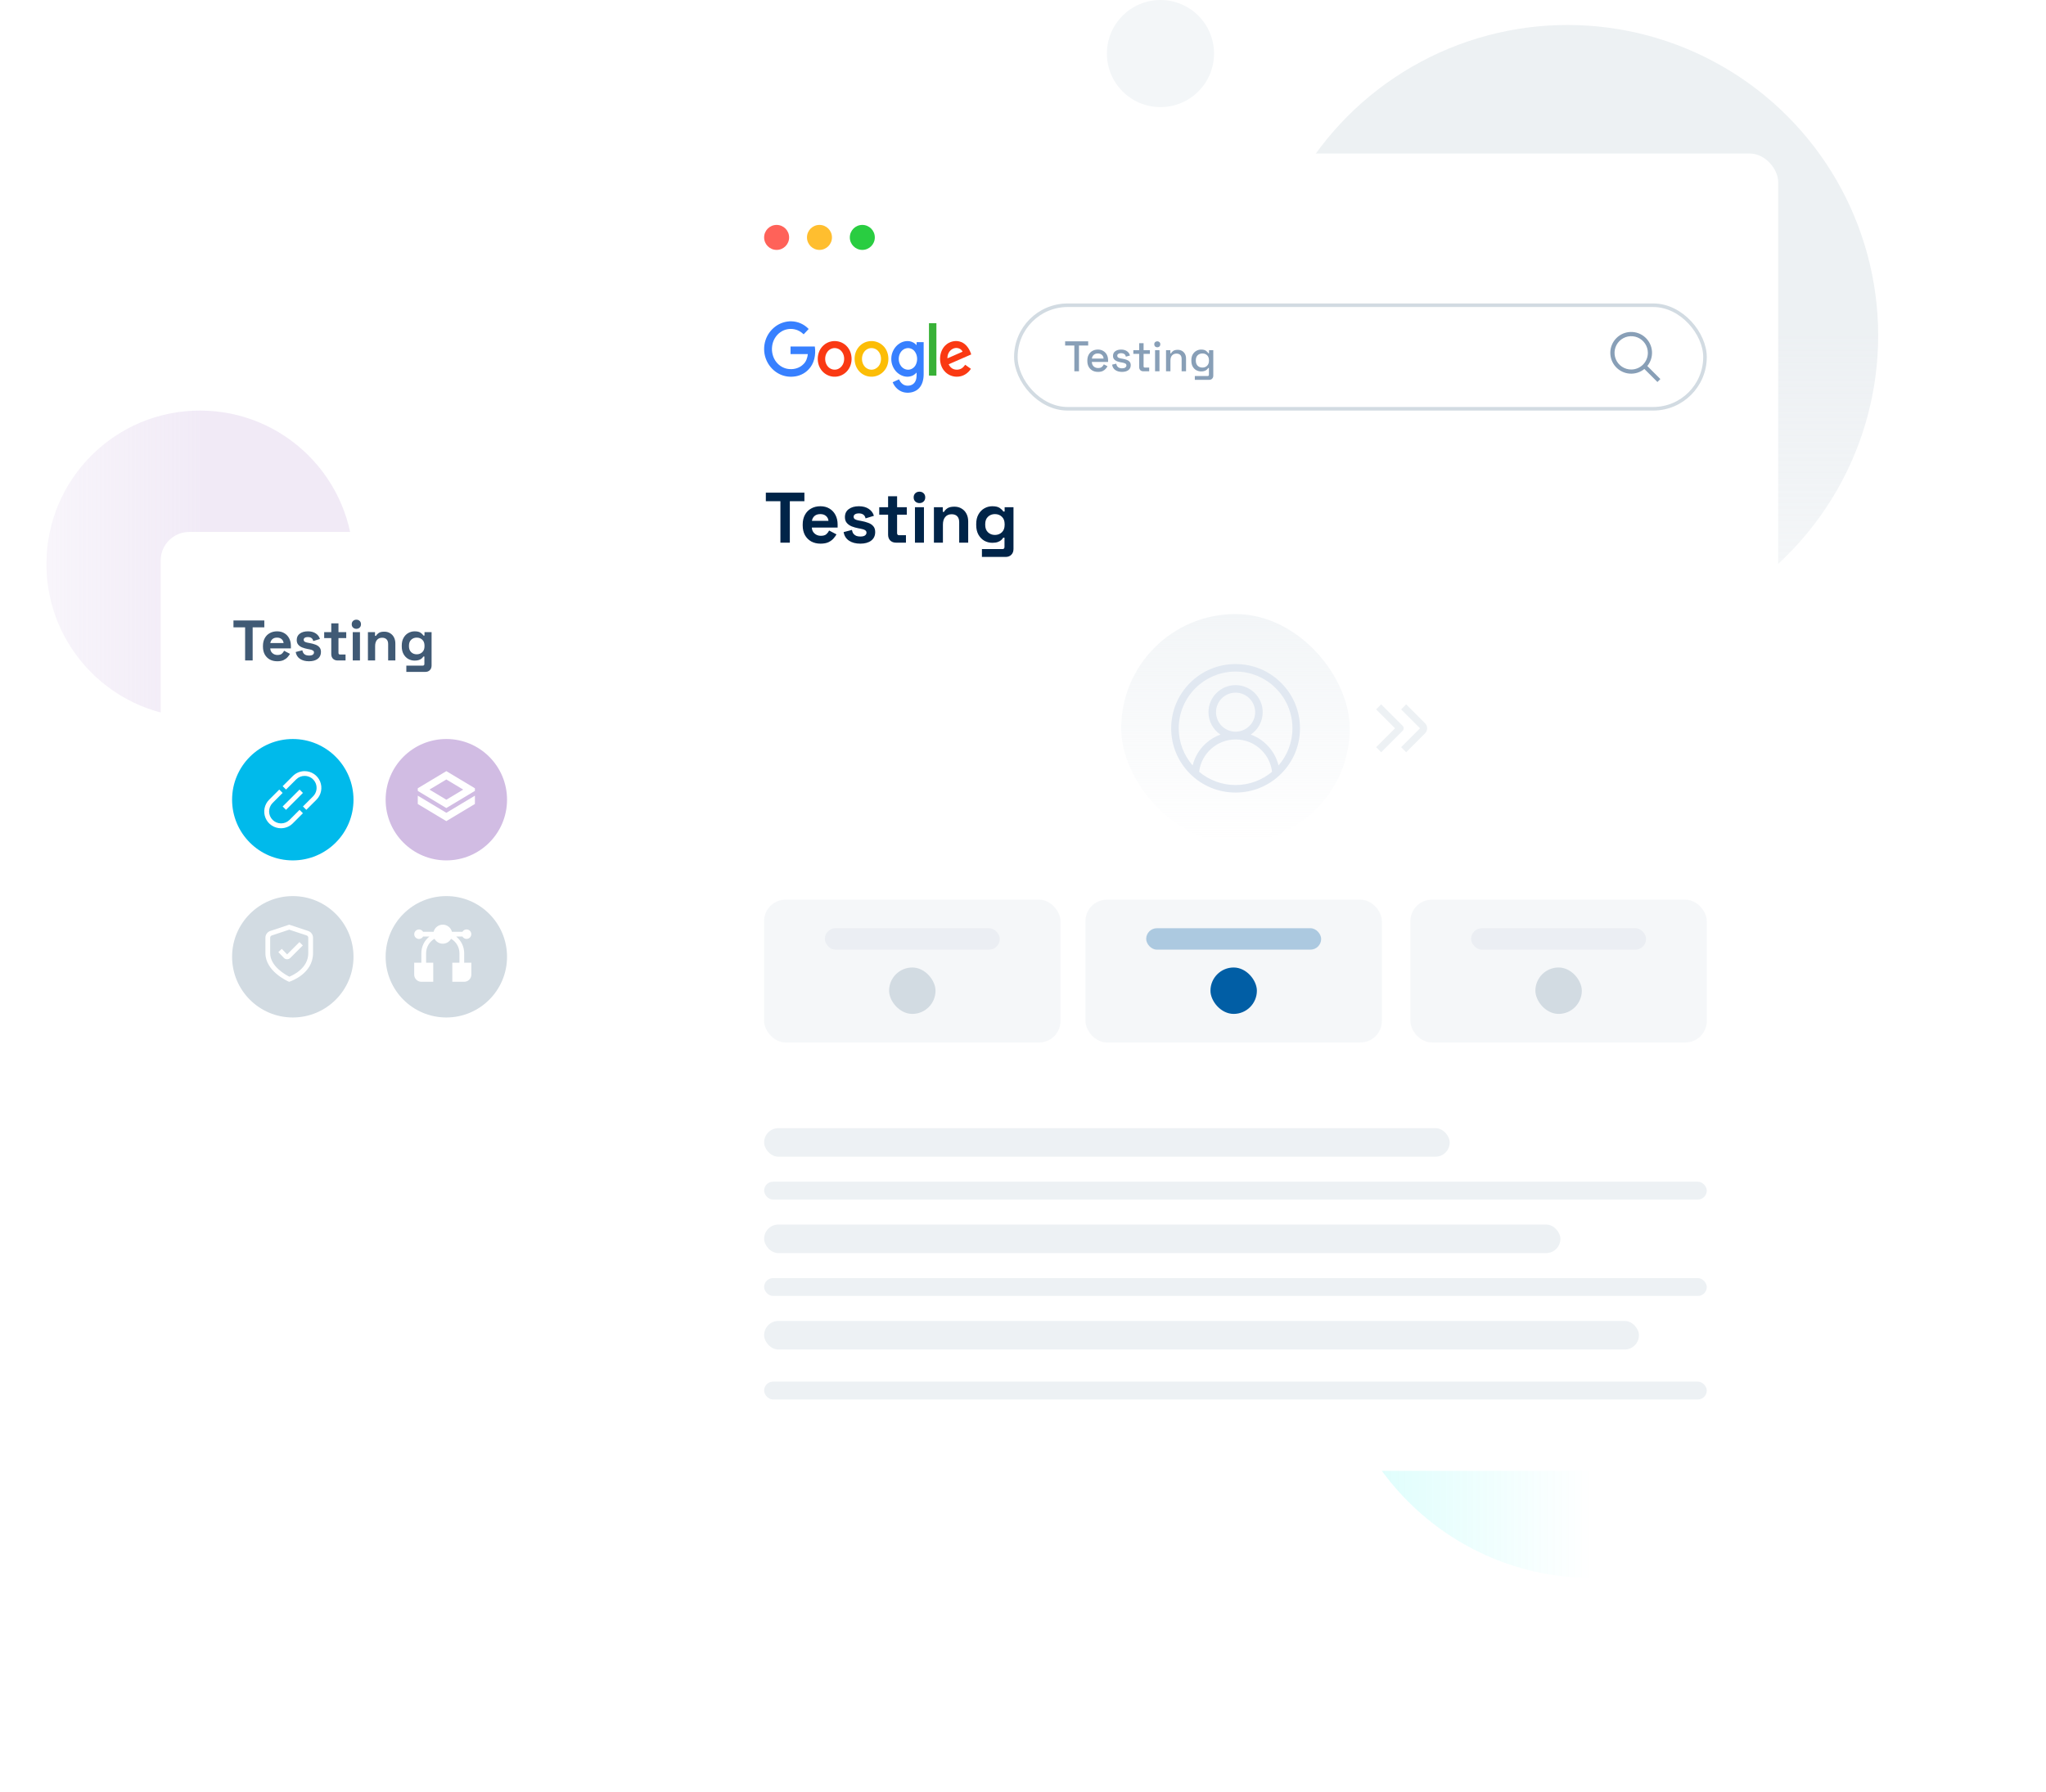 <svg fill="none" height="502" viewBox="0 0 573 502" width="573" xmlns="http://www.w3.org/2000/svg" xmlns:xlink="http://www.w3.org/1999/xlink"><filter id="a" color-interpolation-filters="sRGB" filterUnits="userSpaceOnUse" height="489" width="424" x="149" y="13"><feGaussianBlur stdDeviation="30"/></filter><filter id="b" color-interpolation-filters="sRGB" filterUnits="userSpaceOnUse" height="277" width="237" x="0" y="119"><feGaussianBlur stdDeviation="30"/></filter><linearGradient id="c" gradientUnits="userSpaceOnUse" x1="87" x2="87" y1="-0" y2="174"><stop offset="0" stop-color="#d2dbe2"/><stop offset="1" stop-color="#d2dbe2" stop-opacity="0"/></linearGradient><linearGradient id="d" gradientUnits="userSpaceOnUse" x1="146" x2="0" y1="73" y2="73"><stop offset="0" stop-color="#00f5eb"/><stop offset="1" stop-color="#00f5eb" stop-opacity="0"/></linearGradient><linearGradient id="e" gradientUnits="userSpaceOnUse" x1="0" x2="86" y1="43" y2="43"><stop offset="0" stop-color="#d1bce3"/><stop offset="1" stop-color="#d1bce3" stop-opacity="0"/></linearGradient><linearGradient id="f" gradientUnits="userSpaceOnUse" x1="346" x2="346" y1="172" y2="236"><stop offset="0" stop-color="#edf1f4"/><stop offset="1" stop-color="#edf1f4" stop-opacity="0"/></linearGradient><clipPath id="g"><path d="m328 186h36.075v36h-36.075z"/></clipPath><clipPath id="h"><path d="m214 90h58v20h-58z"/></clipPath><clipPath id="i"><path d="m451 93h14v14h-14z"/></clipPath><clipPath id="j"><path d="m74 216h16v16h-16z"/></clipPath><clipPath id="k"><path d="m117 215h16v16h-16z"/></clipPath><clipPath id="l"><path d="m73 259h16v16h-16z"/></clipPath><clipPath id="m"><path d="m116 259h16v16h-16z"/></clipPath><circle fill="url(#c)" opacity=".4" r="87" transform="matrix(-1 0 0 1 439 94)"/><circle fill="url(#d)" opacity=".3" r="73" transform="matrix(-1 0 0 1 446 369)"/><circle fill="url(#e)" opacity=".3" r="43" transform="matrix(-1 0 0 1 56 158)"/><circle fill="#f3f6f8" r="15" transform="matrix(-1 0 0 1 325 15)"/><g filter="url(#a)"><rect fill="#fff" height="369" rx="8" width="304" x="194" y="43"/></g><g fill="#edf1f4"><rect height="8" rx="4" width="192" x="214" y="316"/><rect height="8" rx="4" width="223" x="214" y="343"/><rect height="8" rx="4" width="245" x="214" y="370"/><rect height="5" rx="2.5" width="264" x="214" y="331"/><rect height="5" rx="2.5" width="264" x="214" y="358"/><rect height="5" rx="2.5" width="264" x="214" y="387"/><rect height="40" opacity=".5" rx="6" width="83" x="214" y="252"/></g><rect fill="#d2dbe2" height="6" opacity=".3" rx="3" width="49" x="231" y="260"/><rect fill="#d2dbe2" height="13" rx="6.5" width="13" x="249" y="271"/><rect fill="#edf1f4" height="40" opacity=".5" rx="6" width="83" x="304" y="252"/><rect fill="#015ea5" height="6" opacity=".3" rx="3" width="49" x="321" y="260"/><rect fill="#015ea5" height="13" rx="6.5" width="13" x="339" y="271"/><rect fill="#edf1f4" height="40" opacity=".5" rx="6" width="83" x="395" y="252"/><rect fill="#d2dbe2" height="6" opacity=".3" rx="3" width="49" x="412" y="260"/><rect fill="#d2dbe2" height="13" rx="6.5" width="13" x="430" y="271"/><path d="m399.1 202.586-5.289-5.293-1.411 1.414 5.289 5.293-5.289 5.293 1.415 1.414 5.285-5.293c.375-.375.586-.884.586-1.414s-.211-1.039-.586-1.414z" fill="#edf1f4"/><path d="m392.811 203.293-6-6-1.411 1.414 5.289 5.293-5.289 5.293 1.415 1.414 6-6c.187-.188.292-.443.291-.708s-.107-.519-.295-.706z" fill="#edf1f4"/><rect fill="url(#f)" height="64" opacity=".7" rx="32" width="64" x="314" y="172"/><g clip-path="url(#g)"><path d="m358.792 191.272c-3.407-3.4-7.937-5.272-12.755-5.272-4.817 0-9.347 1.872-12.754 5.272s-5.283 7.92-5.283 12.728 1.876 9.328 5.283 12.728 7.937 5.272 12.754 5.272c4.818 0 9.348-1.872 12.755-5.272s5.283-7.92 5.283-12.728-1.876-9.328-5.283-12.728zm-22.964 24.913c.596-5.114 5.002-9.063 10.209-9.063 2.746 0 5.327 1.068 7.269 3.005 1.64 1.637 2.675 3.775 2.941 6.058-2.766 2.311-6.328 3.706-10.21 3.706-3.881 0-7.443-1.394-10.209-3.706zm10.209-11.235c-3.02 0-5.478-2.453-5.478-5.467 0-3.015 2.458-5.467 5.478-5.467 3.021 0 5.479 2.452 5.479 5.467 0 3.014-2.458 5.467-5.479 5.467zm12.029 9.452c-.538-2.167-1.662-4.166-3.266-5.766-1.299-1.297-2.836-2.269-4.512-2.879 2.015-1.363 3.342-3.667 3.342-6.274 0-4.178-3.406-7.577-7.593-7.577-4.186 0-7.592 3.399-7.592 7.577 0 2.608 1.328 4.913 3.345 6.276-1.543.561-2.97 1.428-4.197 2.57-1.778 1.652-3.013 3.759-3.586 6.071-2.424-2.789-3.893-6.427-3.893-10.4 0-8.762 7.143-15.891 15.923-15.891 8.781 0 15.924 7.129 15.924 15.891 0 3.974-1.47 7.612-3.895 10.402z" fill="#e1e8f1"/></g><path d="m218.56 152v-11.6h-4.08v-2.4h10.8v2.4h-4.08v11.6zm11.243.28c-.987 0-1.86-.207-2.62-.62-.747-.427-1.334-1.02-1.76-1.78-.414-.773-.62-1.68-.62-2.72v-.24c0-1.04.206-1.94.62-2.7.413-.773.993-1.367 1.74-1.78.746-.427 1.613-.64 2.6-.64.973 0 1.82.22 2.54.66.72.427 1.28 1.027 1.68 1.8.4.76.6 1.647.6 2.66v.86h-7.22c.026.68.28 1.233.76 1.66s1.066.64 1.76.64c.706 0 1.226-.153 1.56-.46.333-.307.586-.647.76-1.02l2.06 1.08c-.187.347-.46.727-.82 1.14-.347.4-.814.747-1.4 1.04-.587.28-1.334.42-2.24.42zm-2.42-6.38h4.64c-.054-.573-.287-1.033-.7-1.38-.4-.347-.927-.52-1.58-.52-.68 0-1.22.173-1.62.52s-.647.807-.74 1.38zm13.563 6.38c-1.294 0-2.354-.28-3.18-.84-.827-.56-1.327-1.36-1.5-2.4l2.32-.6c.093.467.246.833.46 1.1.226.267.5.46.82.58.333.107.693.16 1.08.16.586 0 1.02-.1 1.3-.3.28-.213.42-.473.42-.78s-.134-.54-.4-.7c-.267-.173-.694-.313-1.28-.42l-.56-.1c-.694-.133-1.327-.313-1.9-.54-.574-.24-1.034-.567-1.38-.98-.347-.413-.52-.947-.52-1.6 0-.987.36-1.74 1.08-2.26.72-.533 1.666-.8 2.84-.8 1.106 0 2.026.247 2.76.74.733.493 1.213 1.14 1.44 1.94l-2.34.72c-.107-.507-.327-.867-.66-1.08-.32-.213-.72-.32-1.2-.32s-.847.087-1.1.26c-.254.16-.38.387-.38.68 0 .32.133.56.4.72.266.147.626.26 1.08.34l.56.1c.746.133 1.42.313 2.02.54.613.213 1.093.527 1.44.94.36.4.54.947.54 1.64 0 1.04-.38 1.847-1.14 2.42-.747.56-1.754.84-3.02.84zm9.973-.28c-.654 0-1.187-.2-1.6-.6-.4-.413-.6-.96-.6-1.64v-5.6h-2.48v-2.08h2.48v-3.08h2.52v3.08h2.72v2.08h-2.72v5.16c0 .4.186.6.56.6h1.92v2.08zm5.321 0v-9.92h2.52v9.92zm1.26-11.08c-.453 0-.84-.147-1.16-.44-.307-.293-.46-.68-.46-1.16s.153-.867.46-1.16c.32-.293.707-.44 1.16-.44.467 0 .853.147 1.16.44s.46.68.46 1.16-.153.867-.46 1.16-.693.44-1.16.44zm4.052 11.08v-9.92h2.48v1.3h.36c.16-.347.46-.673.9-.98.44-.32 1.107-.48 2-.48.774 0 1.447.18 2.02.54.587.347 1.04.833 1.36 1.46.32.613.48 1.333.48 2.16v5.92h-2.52v-5.72c0-.747-.186-1.307-.56-1.68-.36-.373-.88-.56-1.56-.56-.773 0-1.373.26-1.8.78-.426.507-.64 1.22-.64 2.14v5.04zm11.845-4.92v-.32c0-1.04.206-1.927.62-2.66.413-.747.96-1.313 1.64-1.7.693-.4 1.446-.6 2.26-.6.906 0 1.593.16 2.06.48.466.32.806.653 1.02 1h.36v-1.2h2.48v11.68c0 .68-.2 1.22-.6 1.62-.4.413-.934.62-1.6.62h-6.64v-2.2h5.76c.373 0 .56-.2.56-.6v-2.58h-.36c-.134.213-.32.433-.56.66-.24.213-.56.393-.96.54s-.907.22-1.52.22c-.814 0-1.567-.193-2.26-.58-.68-.4-1.227-.967-1.64-1.7-.414-.747-.62-1.64-.62-2.68zm5.24 2.76c.773 0 1.42-.247 1.94-.74s.78-1.187.78-2.08v-.2c0-.907-.26-1.6-.78-2.08-.507-.493-1.154-.74-1.94-.74-.774 0-1.42.247-1.94.74-.52.48-.78 1.173-.78 2.08v.2c0 .893.26 1.587.78 2.08s1.166.74 1.94.74z" fill="#002448"/><circle cx="217.5" cy="66.5" fill="#ff6259" r="3.5"/><circle cx="229.5" cy="66.5" fill="#ffbe2f" r="3.5"/><circle cx="241.5" cy="66.5" fill="#29cd41" r="3.5"/><g clip-path="url(#h)"><path d="m221.143 90.002h.516c1.791.041 3.552.802 4.817 2.149-.467.504-.944.987-1.401 1.491-.711-.679-1.567-1.203-2.501-1.388-1.382-.308-2.871-.031-4.029.802-1.265.874-2.122 2.354-2.306 3.938-.205 1.563.214 3.207 1.177 4.421.925 1.182 2.336 1.922 3.795 1.974 1.363.082 2.784-.36 3.776-1.368.779-.709 1.139-1.789 1.256-2.837-1.616 0-3.231.01-4.847 0v-2.118h6.803c.35 2.272-.156 4.832-1.791 6.456-1.09 1.152-2.598 1.83-4.136 1.964-1.489.154-3.026-.144-4.35-.905-1.586-.894-2.851-2.406-3.474-4.184-.584-1.635-.594-3.486-.049-5.13.497-1.501 1.45-2.827 2.676-3.753 1.178-.915 2.609-1.419 4.068-1.511z" fill="#3780ff"/><path d="m260.164 90.536h2.083v14.682c-.691 0-1.392.01-2.083-.011.01-4.883 0-9.777 0-14.671z" fill="#38b137"/><path d="m232.832 95.625c1.285-.257 2.676.031 3.737.843.963.72 1.635 1.851 1.839 3.084.263 1.429-.068 2.991-.944 4.122-.944 1.265-2.491 1.943-3.999 1.841-1.382-.083-2.725-.813-3.543-2.005-.924-1.316-1.148-3.126-.642-4.668.506-1.655 1.937-2.92 3.552-3.218zm.292 1.953c-.526.144-1.012.463-1.362.915-.944 1.193-.886 3.135.155 4.246.594.637 1.489.935 2.316.761.769-.144 1.441-.689 1.81-1.409.643-1.223.458-2.909-.525-3.865-.633-.617-1.557-.874-2.394-.648z" fill="#fa3913"/><path d="m243.145 95.625c1.47-.298 3.076.134 4.175 1.223 1.791 1.696 1.985 4.873.458 6.826-.925 1.234-2.424 1.913-3.903 1.841-1.411-.041-2.802-.782-3.639-2.005-.944-1.347-1.149-3.197-.613-4.771.535-1.604 1.936-2.827 3.522-3.115zm.292 1.953c-.525.144-1.012.463-1.362.905-.934 1.172-.895 3.084.107 4.205.594.669 1.518.998 2.374.813.759-.155 1.441-.689 1.81-1.409.633-1.234.448-2.92-.544-3.876-.633-.617-1.558-.864-2.385-.637z" fill="#fcbd06"/><path d="m251.894 96.222c1.119-.74 2.608-.946 3.815-.308.38.175.691.473.993.771.009-.278 0-.565.009-.853.652.01 1.304 0 1.966.01v9.068c-.01 1.368-.34 2.817-1.275 3.814-1.022 1.1-2.588 1.44-3.999 1.214-1.509-.237-2.823-1.399-3.406-2.869.583-.298 1.197-.534 1.8-.812.341.843 1.031 1.563 1.898 1.727.866.165 1.868-.061 2.432-.822.604-.782.604-1.851.575-2.807-.448.463-.964.874-1.587 1.028-1.352.401-2.841-.092-3.883-1.059-1.051-.966-1.673-2.457-1.615-3.937.029-1.676.925-3.29 2.277-4.164zm2.015 1.316c-.594.103-1.149.452-1.528.936-.915 1.151-.915 2.992.01 4.123.525.668 1.372 1.038 2.189.946.769-.082 1.479-.596 1.859-1.306.642-1.203.535-2.837-.331-3.886-.535-.648-1.392-.966-2.199-.812z" fill="#3780ff"/><path d="m264.749 96.746c1.168-1.151 2.968-1.542 4.467-.936 1.421.566 2.326 1.994 2.783 3.465-2.112.926-4.214 1.841-6.326 2.766.292.586.74 1.12 1.343 1.336.847.319 1.859.206 2.57-.39.282-.226.506-.525.72-.812.535.38 1.07.75 1.605 1.13-.759 1.203-2.034 2.046-3.406 2.18-1.518.195-3.133-.422-4.116-1.676-1.616-1.974-1.46-5.284.36-7.063zm1.041 1.902c-.331.504-.467 1.121-.457 1.727 1.411-.617 2.822-1.233 4.233-1.861-.234-.576-.798-.925-1.372-1.018-.925-.175-1.888.349-2.404 1.151z" fill="#fa3913"/></g><rect height="29" rx="14.5" stroke="#d2dbe2" width="193" x="284.5" y="85.5"/><path d="m300.88 104v-7.224h-2.58v-1.176h6.456v1.176h-2.58v7.224zm6.639.168c-.6 0-1.124-.124-1.572-.372-.448-.256-.8-.612-1.056-1.068-.248-.464-.372-1-.372-1.608v-.144c0-.616.124-1.152.372-1.608.248-.464.592-.82 1.032-1.068.448-.256.964-.384 1.548-.384.568 0 1.064.128 1.488.384.432.248.768.596 1.008 1.044s.36.972.36 1.572v.468h-4.548c.016.52.188.936.516 1.248.336.304.752.456 1.248.456.464 0 .812-.104 1.044-.312.24-.208.424-.448.552-.72l1.02.528c-.112.224-.276.46-.492.708-.208.248-.484.456-.828.624s-.784.252-1.32.252zm-1.728-3.732h3.276c-.032-.448-.192-.796-.48-1.044-.288-.256-.664-.384-1.128-.384s-.844.128-1.14.384c-.288.248-.464.596-.528 1.044zm8.447 3.732c-.752 0-1.376-.168-1.872-.504s-.8-.844-.912-1.524l1.152-.276c.064.328.172.588.324.78s.34.328.564.408c.232.08.48.12.744.12.392 0 .692-.076.9-.228.216-.152.324-.348.324-.588s-.1-.416-.3-.528-.496-.204-.888-.276l-.408-.072c-.4-.072-.764-.176-1.092-.312s-.588-.324-.78-.564-.288-.548-.288-.924c0-.56.208-.992.624-1.296.416-.312.968-.468 1.656-.468.664 0 1.208.152 1.632.456.432.296.712.7.84 1.212l-1.152.324c-.072-.36-.224-.612-.456-.756-.232-.152-.52-.228-.864-.228-.336 0-.6.064-.792.192-.192.12-.288.292-.288.516 0 .24.092.416.276.528.192.112.448.196.768.252l.42.072c.424.072.812.172 1.164.3s.628.312.828.552c.208.24.312.56.312.96 0 .592-.22 1.052-.66 1.38s-1.032.492-1.776.492zm5.972-.168c-.36 0-.648-.108-.864-.324-.208-.216-.312-.504-.312-.864v-3.684h-1.632v-1.044h1.632v-1.956h1.236v1.956h1.764v1.044h-1.764v3.468c0 .24.112.36.336.36h1.236v1.044zm3.276 0v-5.916h1.236v5.916zm.624-6.72c-.24 0-.444-.076-.612-.228-.16-.16-.24-.364-.24-.612s.08-.448.24-.6c.168-.16.372-.24.612-.24.248 0 .452.08.612.24.16.152.24.352.24.6s-.08.452-.24.612c-.16.152-.364.228-.612.228zm2.447 6.72v-5.916h1.212v.888h.192c.112-.24.312-.464.6-.672s.716-.312 1.284-.312c.448 0 .844.1 1.188.3.352.2.628.484.828.852.2.36.3.796.3 1.308v3.552h-1.236v-3.456c0-.512-.128-.888-.384-1.128-.256-.248-.608-.372-1.056-.372-.512 0-.924.168-1.236.504-.304.336-.456.824-.456 1.464v2.988zm7.094-2.928v-.18c0-.624.124-1.156.372-1.596.256-.44.592-.78 1.008-1.02s.872-.36 1.368-.36c.576 0 1.016.108 1.32.324.312.216.54.448.684.696h.192v-.852h1.2v7.128c0 .36-.108.648-.324.864-.208.216-.496.324-.864.324h-3.984v-1.08h3.6c.232 0 .348-.12.348-.36v-1.884h-.192c-.088.144-.212.292-.372.444s-.372.276-.636.372c-.256.096-.58.144-.972.144-.496 0-.956-.116-1.38-.348-.416-.24-.748-.58-.996-1.02-.248-.448-.372-.98-.372-1.596zm3.084 1.884c.536 0 .976-.168 1.32-.504.352-.344.528-.816.528-1.416v-.108c0-.616-.172-1.088-.516-1.416-.344-.336-.788-.504-1.332-.504-.528 0-.968.168-1.32.504-.344.328-.516.8-.516 1.416v.108c0 .6.172 1.072.516 1.416.352.336.792.504 1.32.504z" fill="#889fb7"/><g clip-path="url(#i)"><path d="m464.999 106.176-3.653-3.653c.949-1.161 1.416-2.642 1.303-4.136-.112-1.495-.794-2.889-1.906-3.895s-2.567-1.546-4.066-1.508c-1.498.037-2.925.649-3.985 1.709-1.06 1.06-1.672 2.487-1.71 3.985-.037 1.499.503 2.955 1.508 4.066 1.006 1.112 2.401 1.794 3.895 1.907 1.495.112 2.976-.355 4.136-1.303l3.653 3.652zm-8.167-2.676c-.923 0-1.825-.273-2.592-.786-.768-.513-1.366-1.242-1.719-2.094-.353-.853-.446-1.791-.266-2.697.181-.905.625-1.737 1.278-2.389.652-.653 1.484-1.097 2.389-1.277.905-.18 1.844-.088 2.696.266.853.353 1.582.951 2.095 1.719.512.767.786 1.67.786 2.593-.001 1.237-.493 2.423-1.368 3.298s-2.061 1.367-3.299 1.368z" fill="#889fb7"/></g><g filter="url(#b)"><rect fill="#fff" height="157" rx="8" width="117" x="45" y="149"/></g><path d="m68.648 185v-9.28h-3.264v-1.92h8.64v1.92h-3.264v9.28zm8.994.224c-.789 0-1.488-.165-2.096-.496-.597-.341-1.067-.816-1.408-1.424-.331-.619-.496-1.344-.496-2.176v-.192c0-.832.165-1.552.496-2.16.331-.619.795-1.093 1.392-1.424.597-.341 1.291-.512 2.08-.512.779 0 1.456.176 2.032.528.576.341 1.024.821 1.344 1.44.32.608.48 1.317.48 2.128v.688h-5.776c.021.544.224.987.608 1.328s.853.512 1.408.512c.565 0 .981-.123 1.248-.368.267-.245.469-.517.608-.816l1.648.864c-.149.277-.368.581-.656.912-.277.32-.651.597-1.12.832-.469.224-1.067.336-1.792.336zm-1.936-5.104h3.712c-.043-.459-.229-.827-.56-1.104-.32-.277-.741-.416-1.264-.416-.544 0-.976.139-1.296.416s-.517.645-.592 1.104zm10.85 5.104c-1.035 0-1.883-.224-2.544-.672-.661-.448-1.061-1.088-1.2-1.92l1.856-.48c.075.373.197.667.368.88.181.213.4.368.656.464.267.085.555.128.864.128.469 0 .816-.08 1.04-.24.224-.171.336-.379.336-.624s-.107-.432-.32-.56c-.213-.139-.555-.251-1.024-.336l-.448-.08c-.555-.107-1.061-.251-1.52-.432-.459-.192-.827-.453-1.104-.784-.277-.331-.416-.757-.416-1.28 0-.789.288-1.392.864-1.808.576-.427 1.333-.64 2.272-.64.885 0 1.621.197 2.208.592.587.395.971.912 1.152 1.552l-1.872.576c-.085-.405-.261-.693-.528-.864-.256-.171-.576-.256-.96-.256s-.677.069-.88.208c-.203.128-.304.309-.304.544 0 .256.107.448.32.576.213.117.501.208.864.272l.448.08c.597.107 1.136.251 1.616.432.491.171.875.421 1.152.752.288.32.432.757.432 1.312 0 .832-.304 1.477-.912 1.936-.597.448-1.403.672-2.416.672zm7.978-.224c-.523 0-.949-.16-1.28-.48-.32-.331-.48-.768-.48-1.312v-4.48h-1.984v-1.664h1.984v-2.464h2.016v2.464h2.176v1.664h-2.176v4.128c0 .32.149.48.448.48h1.536v1.664zm4.257 0v-7.936h2.016v7.936zm1.008-8.864c-.363 0-.672-.117-.928-.352-.245-.235-.368-.544-.368-.928s.123-.693.368-.928c.256-.235.565-.352.928-.352.373 0 .683.117.928.352s.368.544.368.928-.123.693-.368.928-.555.352-.928.352zm3.242 8.864v-7.936h1.984v1.04h.288c.128-.277.368-.539.72-.784.352-.256.885-.384 1.6-.384.619 0 1.157.144 1.616.432.469.277.832.667 1.088 1.168.256.491.384 1.067.384 1.728v4.736h-2.016v-4.576c0-.597-.149-1.045-.448-1.344-.288-.299-.704-.448-1.248-.448-.619 0-1.099.208-1.44.624-.341.405-.512.976-.512 1.712v4.032zm9.475-3.936v-.256c0-.832.166-1.541.496-2.128.331-.597.768-1.051 1.312-1.36.555-.32 1.158-.48 1.808-.48.726 0 1.275.128 1.648.384.374.256.646.523.816.8h.288v-.96h1.984v9.344c0 .544-.16.976-.48 1.296-.32.331-.746.496-1.28.496h-5.312v-1.76h4.608c.299 0 .448-.16.448-.48v-2.064h-.288c-.106.171-.256.347-.448.528-.192.171-.448.315-.768.432s-.725.176-1.216.176c-.65 0-1.253-.155-1.808-.464-.544-.32-.981-.773-1.312-1.36-.33-.597-.496-1.312-.496-2.144zm4.192 2.208c.619 0 1.136-.197 1.552-.592s.624-.949.624-1.664v-.16c0-.725-.208-1.28-.624-1.664-.405-.395-.922-.592-1.552-.592-.618 0-1.136.197-1.552.592-.416.384-.624.939-.624 1.664v.16c0 .715.208 1.269.624 1.664s.934.592 1.552.592z" fill="#405a75"/><circle cx="82" cy="224" fill="#00baeb" r="17"/><g clip-path="url(#j)" fill="#fff"><path d="m78.686 232c-.926 0-1.832-.274-2.603-.788-.771-.515-1.371-1.246-1.726-2.102s-.448-1.798-.267-2.707c.181-.908.627-1.743 1.282-2.398l2.841-2.845.943.943-2.841 2.843c-.614.632-.955 1.48-.949 2.361.006.881.359 1.724.982 2.347s1.466.976 2.347.982c.881.006 1.729-.336 2.36-.95l2.841-2.842.943.943-2.839 2.841c-.435.436-.952.782-1.52 1.017-.569.235-1.179.356-1.794.355z"/><path d="m85.787 226.84-.943-.943 2.841-2.841c.469-.469.788-1.066.918-1.716.129-.651.063-1.325-.19-1.937-.254-.613-.683-1.136-1.234-1.505-.551-.368-1.199-.565-1.862-.565-.44-.001-.876.085-1.283.253-.407.169-.776.416-1.086.728l-2.844 2.842-.943-.943 2.843-2.841c.434-.437.95-.782 1.519-1.018.569-.235 1.178-.356 1.793-.354.927-.001 1.833.274 2.604.789.771.515 1.371 1.247 1.726 2.104.354.856.447 1.799.266 2.708-.181.909-.628 1.744-1.284 2.399z"/><path d="m83.896 221.161-4.736 4.736.943.943 4.736-4.736z"/></g><circle cx="125" cy="224" fill="#d1bce3" r="17"/><g clip-path="url(#k)" fill="#fff"><path d="m133 220.8-8-4.8-8 4.8v.733l8 4.8 8-4.8zm-12.723.367 4.723-2.834 4.723 2.834-4.723 2.833z"/><path d="m133 222.868-8 4.8-8-4.8v2.332l8 4.8 8-4.8z"/></g><circle cx="82" cy="268" fill="#d2dbe2" r="17"/><g clip-path="url(#l)" fill="#fff"><path d="m80.966 275.006-.236-.104c-.263-.116-6.396-2.886-6.396-7.902v-4.349c0-.419.133-.826.378-1.165s.592-.592.989-.723l5.299-1.757 5.299 1.757c.398.131.744.384.989.723s.378.746.378 1.165v4.349c0 5.718-6.192 7.837-6.456 7.925zm.035-14.602-4.877 1.618c-.133.043-.248.127-.33.24s-.126.249-.126.389v4.349c0 3.663 4.293 6.039 5.365 6.574 1.069-.43 5.302-2.398 5.302-6.574v-4.349c0-.14-.044-.276-.126-.389s-.198-.197-.33-.24z"/><path d="m80.407 268.695h-.022c-.169-.003-.335-.04-.489-.108-.154-.069-.293-.168-.407-.292l-1.537-1.6.961-.922 1.496 1.56 3.454-3.454.943.943-3.507 3.507c-.117.117-.256.209-.408.272-.153.063-.317.095-.482.094z"/></g><circle cx="125" cy="268" fill="#d2dbe2" r="17"/><g clip-path="url(#m)"><path d="m130 269.667v-2.667c0-.896-.203-1.781-.592-2.589s-.955-1.518-1.655-2.077h1.765c.148.251.374.447.645.557.27.11.569.128.851.051.281-.077.529-.245.706-.478.176-.232.271-.516.27-.808s-.099-.575-.277-.806c-.179-.231-.429-.397-.711-.471-.282-.075-.581-.055-.85.058-.27.112-.495.31-.64.563h-2.94c-.146-.571-.477-1.078-.943-1.44-.466-.363-1.039-.559-1.629-.559s-1.163.196-1.629.559c-.466.362-.797.869-.943 1.44h-2.946c-.148-.251-.374-.448-.645-.557-.27-.11-.569-.128-.851-.051-.281.077-.529.245-.706.478-.176.232-.271.516-.27.808s.099.575.277.806c.179.231.429.397.711.471.282.075.581.054.85-.058.27-.112.495-.31.64-.563h1.759c-.7.559-1.266 1.269-1.655 2.077s-.592 1.693-.592 2.589v2.667h-2v3.333c0 .531.211 1.039.586 1.414.375.376.884.586 1.414.586h3.333v-5.333h-2v-2.667c.001-.821.219-1.627.631-2.336.412-.71 1.005-1.298 1.717-1.706.228.417.563.764.971 1.006s.874.37 1.348.37.94-.128 1.348-.37.743-.589.971-1.006c.712.408 1.305.996 1.717 1.706.412.709.63 1.515.631 2.336v2.667h-2v5.333h3.333c.53 0 1.039-.21 1.414-.586.375-.375.586-.883.586-1.414v-3.333z" fill="#fff"/></g></svg>